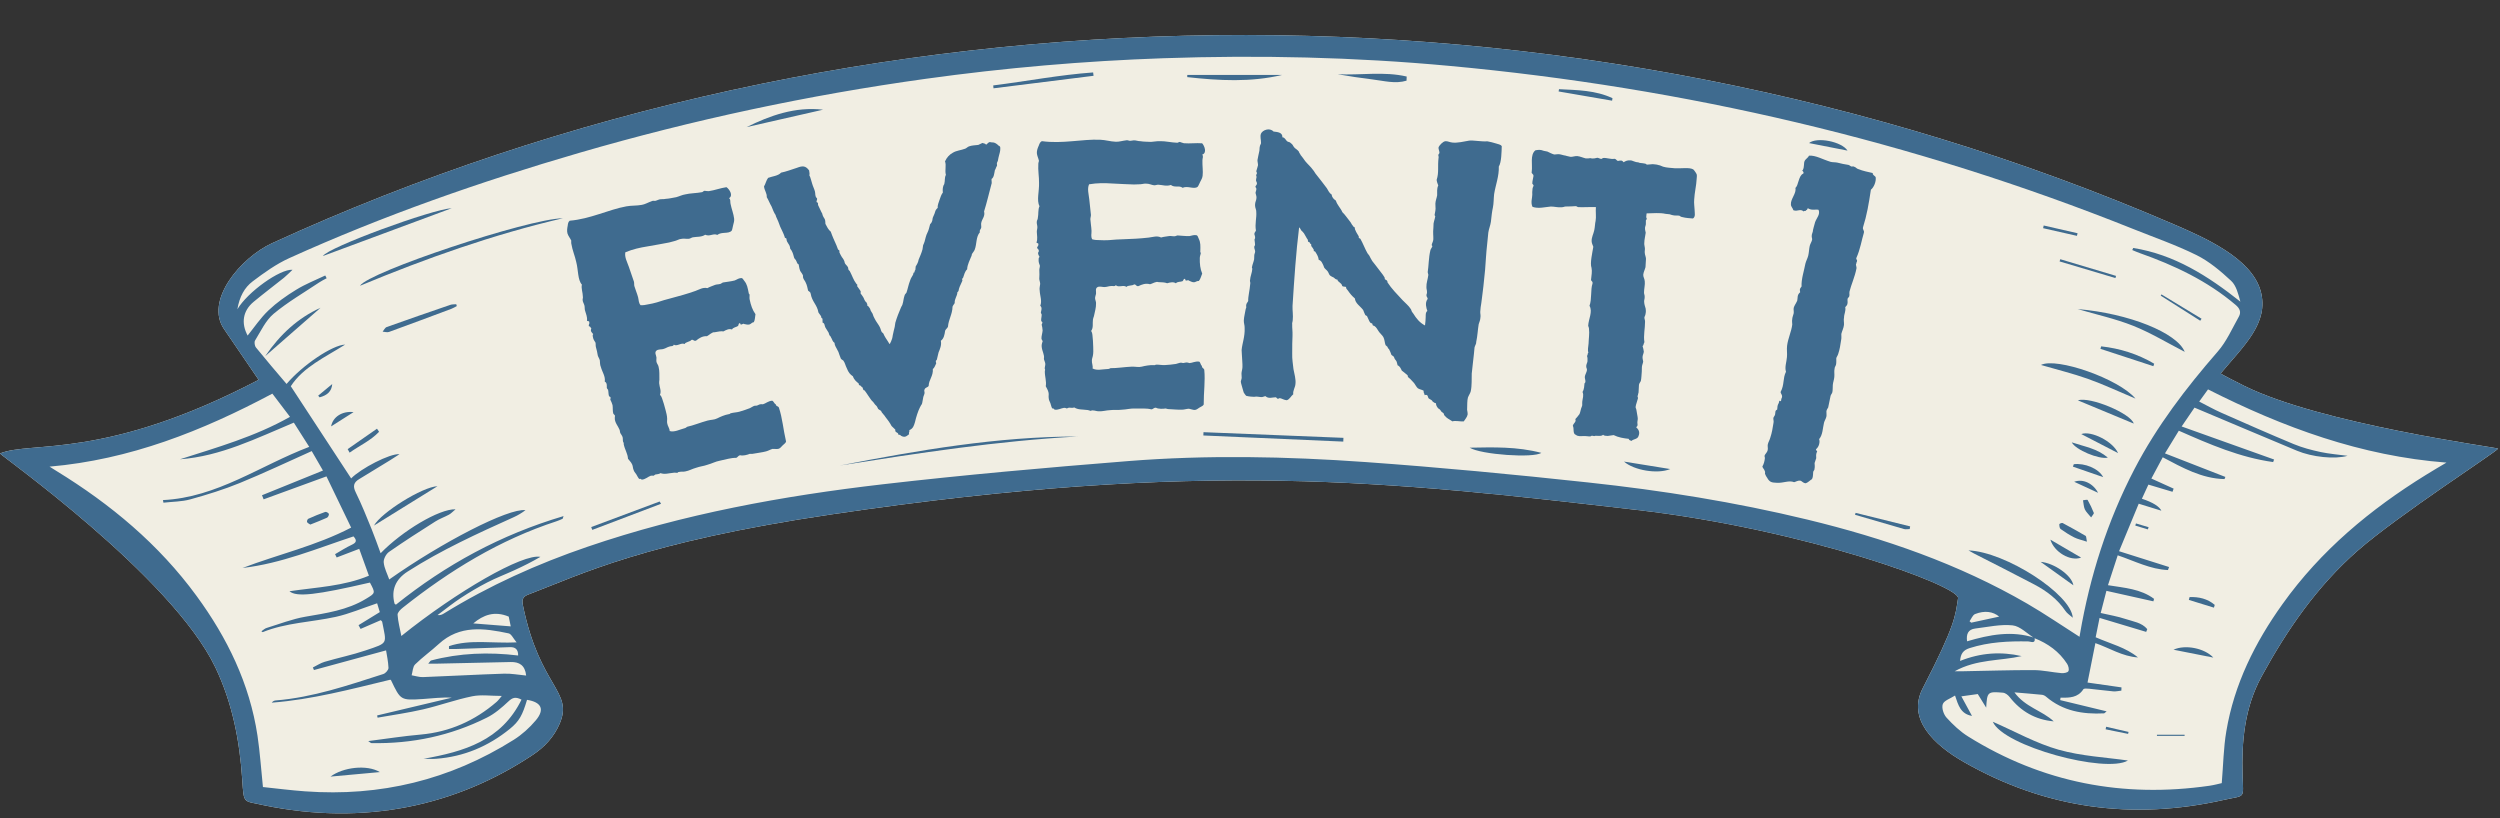 <svg width="501" height="164" viewBox="0 0 501 164" fill="none" xmlns="http://www.w3.org/2000/svg">
<rect x="0" y="0" width="501" height="164" fill="#333333" stroke="none"/>
<g clip-path="url(#clip0_20_16199)">
<path d="M472.461 110.368C464.371 117.461 458.357 126.157 453.233 135.542C449.836 141.785 449.188 148.5 449.418 155.444C449.579 160.244 450.011 159.313 445.669 160.298C427.345 164.437 409.938 162.064 393.556 152.706C387.555 149.282 382.135 144.09 385.304 137.956C391.911 125.133 391.843 123.407 392.396 119.874C392.774 117.447 361.748 106.094 328.08 102.197C278.528 96.467 241.111 92.017 166.602 103.087C129.064 108.669 116.349 115.155 105.899 119.133C104.767 119.564 104.551 120.144 104.794 121.317C108.178 137.807 114.987 138.481 112.142 145.061C111.023 147.664 109.149 149.686 106.83 151.237C91.458 161.498 73.04 165.57 52.828 161.363C48.716 160.392 48.878 161.322 48.541 156.199C48.028 148.392 46.545 140.814 43.147 133.722C34.356 115.398 0 91.195 0 90.871C6.297 88.309 20.967 92.273 51.831 76.12C49.444 72.615 47.179 69.271 44.9 65.954C40.976 60.264 48.203 51.634 54.554 48.722C172.036 -5.118 314.313 -7.288 435.516 44.906C441.813 47.616 451.224 51.729 453.045 58.349C454.784 64.686 449.687 69.257 445.022 74.839C445.13 75.001 448.272 76.592 449.755 77.334C465.058 84.925 499.859 89.59 500.614 89.9C500.614 90.332 480.551 103.276 472.461 110.368Z" fill="#F1EEE3"/>
<path d="M472.461 110.368C464.371 117.461 458.357 126.157 453.233 135.542C449.836 141.785 449.188 148.5 449.418 155.444C449.579 160.244 450.011 159.313 445.669 160.298C427.345 164.437 409.938 162.064 393.556 152.706C387.555 149.282 382.135 144.09 385.304 137.956C391.911 125.133 391.843 123.407 392.396 119.874C392.774 117.447 361.748 106.094 328.08 102.197C278.528 96.467 241.111 92.017 166.602 103.087C129.064 108.669 116.349 115.155 105.899 119.133C104.767 119.564 104.551 120.144 104.794 121.317C108.178 137.807 114.987 138.481 112.142 145.061C111.023 147.664 109.149 149.686 106.83 151.237C91.458 161.498 73.04 165.57 52.828 161.363C48.716 160.392 48.878 161.322 48.541 156.199C48.028 148.392 46.545 140.814 43.147 133.722C34.356 115.398 0 91.195 0 90.871C6.297 88.309 20.967 92.273 51.831 76.12C49.444 72.615 47.179 69.271 44.9 65.954C40.976 60.264 48.203 51.634 54.554 48.722C172.036 -5.118 314.313 -7.288 435.516 44.906C441.813 47.616 451.224 51.729 453.045 58.349C454.784 64.686 449.687 69.257 445.022 74.839C445.13 75.001 448.272 76.592 449.755 77.334C465.058 84.925 499.859 89.59 500.614 89.9C500.614 90.332 480.551 103.276 472.461 110.368ZM407.673 127.87C406.23 126.98 404.841 125.483 403.318 125.321C400.877 125.065 398.342 125.659 395.848 125.955C394.378 126.131 394.014 127.101 394.203 128.517C398.72 127.182 403.169 126.333 407.727 127.816C407.983 129.124 406.904 128.544 406.513 128.544C402.522 128.463 398.571 128.652 394.715 129.879C393.448 130.283 392.908 130.985 392.801 132.454C396.926 130.796 400.998 130.54 405.138 131.483C400.796 132.481 396.158 132.05 391.722 134.517C392.585 134.517 393.043 134.517 393.488 134.517C398.153 134.436 402.819 134.275 407.497 134.288C409.372 134.288 411.232 134.733 413.107 134.895C413.579 134.935 414.334 134.814 414.509 134.504C414.698 134.153 414.509 133.439 414.253 133.034C412.662 130.567 410.396 128.949 407.686 127.883L407.673 127.87ZM49.579 67.302C50.941 65.617 52.194 63.729 53.799 62.205C55.458 60.628 57.386 59.266 59.354 58.066C61.188 56.933 63.224 56.138 65.179 55.207C65.273 55.396 65.368 55.572 65.462 55.76C64.963 56.03 64.451 56.273 63.993 56.583C60.918 58.646 57.669 60.52 54.837 62.88C53.233 64.228 52.262 66.372 51.116 68.233C50.914 68.556 51.035 69.325 51.305 69.648C53.3 72.116 55.363 74.516 57.426 76.943C60.622 73.181 66.608 69.136 69.17 69.055C65.139 71.603 60.77 73.545 58.276 77.401C62.401 83.712 66.406 89.806 70.37 95.874C72.285 93.905 78.137 90.844 80.065 91.019C79.337 91.492 78.77 91.856 78.191 92.22C76.128 93.487 74.065 94.754 71.988 96.008C70.883 96.669 70.667 97.411 71.287 98.665C72.474 101.078 73.471 103.586 74.483 106.067C75.116 107.631 75.669 109.222 76.276 110.867C80.618 106.391 88.02 101.955 91.297 102.062C90.703 102.548 90.38 102.925 89.962 103.141C89.072 103.627 88.074 103.964 87.225 104.516C84.096 106.499 80.982 108.494 77.948 110.611C77.368 111.016 76.829 112.04 76.896 112.714C77.004 113.874 77.611 114.993 78.002 116.126C88.546 108.683 101.881 101.793 105.306 102.238C104.578 102.791 103.796 103.263 102.96 103.64C95.692 106.917 88.438 110.22 81.696 114.535C79.251 116.099 78.37 118.229 79.054 120.926C79.067 121.007 79.188 121.061 79.337 121.182C89.314 113.173 100.357 107.146 112.938 103.424C112.776 103.883 112.776 103.95 112.749 103.964C112.358 104.139 111.967 104.314 111.562 104.449C100.142 108.171 90.083 114.346 80.739 121.762C80.267 122.126 79.647 122.746 79.674 123.205C79.768 124.593 80.146 125.969 80.429 127.452C91.607 118.472 104.821 110.881 108.299 111.595C106.614 112.58 104.874 113.456 103.095 114.265C101.288 115.101 99.414 115.802 97.647 116.719C95.841 117.649 94.074 118.701 92.362 119.82C90.744 120.885 89.247 122.099 87.683 123.259C88.249 123.339 88.613 123.151 88.964 122.935C98.038 117.339 107.692 112.998 117.765 109.559C136.979 102.993 156.84 99.379 176.93 97.047C193.245 95.159 209.628 93.716 226.01 92.408C241.88 91.141 257.804 91.465 273.674 92.597C288.56 93.662 303.419 95.078 318.25 96.683C333.042 98.274 347.725 100.62 362.193 104.125C377.591 107.86 392.477 112.984 406.244 120.966C409.803 123.029 413.214 125.375 416.734 127.614C416.761 127.479 416.801 127.223 416.842 126.98C418.824 115.438 422.329 104.409 427.75 93.999C432.24 85.383 438.078 77.752 444.442 70.444C446.209 68.421 447.328 65.832 448.663 63.459C449.175 62.556 448.851 61.801 448.015 61.1C442.339 56.273 435.745 53.171 428.801 50.717C428.289 50.542 427.804 50.313 427.305 50.111C427.372 49.976 427.426 49.841 427.493 49.693C435.732 51.001 442.487 55.302 448.973 60.453C448.541 58.915 448.164 57.243 447.112 56.273C445.009 54.318 442.73 52.389 440.181 51.122C436.042 49.072 431.646 47.562 427.359 45.836C383.335 28.227 337.653 17.562 290.488 13.206C271.422 11.44 252.303 11.009 233.156 11.669C217.205 12.222 201.322 13.597 185.506 15.795C162.004 19.058 138.839 24.007 116.052 30.64C96.231 36.411 76.788 43.207 57.965 51.729C55.35 52.915 52.95 54.641 50.644 56.38C48.986 57.621 47.988 59.482 47.57 61.976C49.606 58.524 56.118 53.873 58.626 54.061C57.979 54.668 57.467 55.207 56.9 55.666C54.878 57.284 52.815 58.834 50.819 60.493C48.648 62.3 48.298 64.767 49.619 67.235L49.579 67.302ZM433.143 102.346C431.458 101.82 430.109 101.402 428.599 100.943C427.278 104.125 426.024 107.173 424.662 110.463C428.141 111.568 431.417 112.593 434.68 113.631C434.613 113.834 434.545 114.036 434.464 114.238C430.918 114.09 427.777 112.431 424.392 111.285C423.718 113.335 423.084 115.263 422.437 117.272C425.768 117.811 429.017 118.013 431.673 120.009C431.633 120.171 431.579 120.333 431.539 120.508C428.424 119.807 425.323 119.119 422.127 118.404C421.709 120.022 421.358 121.398 420.981 122.841C422.72 123.245 424.365 123.515 425.943 124.041C427.453 124.553 429.206 124.742 430.312 126.077C430.244 126.265 430.163 126.441 430.096 126.629C427.022 125.713 423.947 124.782 420.752 123.825C420.455 125.321 420.212 126.508 419.97 127.708C422.936 129.016 426.01 129.731 428.451 131.753C425.323 131.551 422.72 129.852 419.916 128.881C419.376 131.564 418.864 134.18 418.338 136.782C420.59 137.106 422.869 137.43 425.147 137.753L425.12 138.4C424.581 138.454 424.028 138.603 423.489 138.549C421.884 138.414 420.28 138.171 418.675 138.023C418.284 137.982 417.637 137.929 417.502 138.131C416.397 139.843 414.684 139.843 412.931 139.816C412.904 139.978 412.891 140.14 412.864 140.302C415.911 141.043 418.958 141.785 422.168 142.553C421.857 142.796 421.75 142.944 421.642 142.958C417.394 143.174 413.403 142.499 410.046 139.627C409.817 139.425 409.493 139.263 409.21 139.236C407.471 139.061 405.731 138.926 403.695 138.751C405.853 141.731 409.264 142.392 411.569 144.562C407.902 144.239 404.99 142.567 402.738 139.695C402.428 139.29 401.875 138.859 401.403 138.818C398.302 138.549 398.221 138.657 398.032 141.812C397.506 140.976 396.98 140.126 396.347 139.088C395.511 139.209 394.432 139.358 393.057 139.547C393.825 140.949 394.459 142.122 395.187 143.47C392.908 143.066 392.45 141.353 391.789 139.385C390.832 140.005 389.591 140.383 389.335 141.111C389.066 141.852 389.497 143.174 390.09 143.821C391.385 145.237 392.827 146.612 394.445 147.61C409.318 156.873 425.498 159.947 442.77 157.466C443.701 157.331 444.617 157.075 445.238 156.94C445.548 153.286 445.588 149.861 446.155 146.544C447.732 137.12 451.899 128.76 457.413 121.061C465.085 110.314 475.023 102.049 486.174 95.159C487.522 94.323 488.897 93.514 490.272 92.705C473.189 91.397 457.575 85.667 442.487 78.035C441.894 78.844 441.368 79.572 440.721 80.475C442.285 81.271 443.687 82.067 445.157 82.714C449.984 84.844 454.798 86.975 459.665 88.997C461.391 89.712 463.225 90.197 465.058 90.588C466.825 90.966 468.645 91.1 470.452 91.343C467.876 92.085 463.319 91.586 460.326 90.332C453.503 87.487 446.694 84.601 439.777 81.689C439.035 82.781 438.213 83.968 437.202 85.464C443.512 87.716 449.62 89.9 455.728 92.085C455.66 92.26 455.607 92.422 455.539 92.597C448.919 91.68 442.824 89.051 436.635 86.314C435.759 87.743 434.909 89.145 433.858 90.858C438.105 92.516 442.042 94.04 445.966 95.577C445.912 95.725 445.844 95.86 445.791 96.008C441.247 95.914 437.377 93.73 433.413 91.64C432.631 93.109 431.903 94.458 431.134 95.901C432.779 96.642 434.181 97.276 435.597 97.923C435.516 98.139 435.435 98.341 435.368 98.557C433.79 98.085 432.213 97.613 430.541 97.114C430.109 98.044 429.678 98.988 429.233 99.946C431.435 100.674 432.748 101.492 433.17 102.4L433.143 102.346ZM9.91 93.501C10.382 93.797 10.854 94.094 11.326 94.39C22.18 101.051 31.821 109.074 39.385 119.416C45.547 127.829 50.024 136.998 51.601 147.421C52.1 150.751 52.316 154.136 52.693 157.722C55.498 158.019 58.33 158.383 61.161 158.585C76.195 159.677 90.15 156.307 102.933 148.27C104.591 147.232 106.128 145.843 107.382 144.347C109.216 142.162 108.502 140.706 105.616 140.248C104.699 143.322 104.079 144.522 102.151 146.086C97.85 149.565 92.969 151.641 87.413 152.059C86.577 152.127 85.728 152.059 84.892 152.059C92.996 150.616 100.479 148.432 104.51 140.207C103.351 139.6 102.717 139.776 101.908 140.544C100.587 141.785 99.157 143.025 97.553 143.821C90.299 147.448 82.559 149.079 74.442 148.918C74.294 148.918 74.159 148.742 73.795 148.513C77.49 148.041 80.887 147.502 84.326 147.205C90.124 146.679 95.126 144.441 99.495 140.679C99.832 140.396 100.088 140.018 100.56 139.466C98.362 139.466 96.434 139.169 94.641 139.533C91.324 140.207 88.115 141.38 84.825 142.149C81.804 142.85 78.73 143.281 75.669 143.821C75.642 143.673 75.602 143.524 75.575 143.376C80.564 142.189 85.553 141.003 90.541 139.816C88.559 139.695 86.645 139.965 84.717 140.086C80.281 140.369 80.281 140.329 78.366 136.324C78.326 136.243 78.191 136.203 78.204 136.216C70.303 138.117 62.523 140.194 54.46 140.814C54.689 140.504 54.959 140.396 55.242 140.369C62.725 139.762 69.763 137.335 76.829 135.07C77.274 134.922 77.867 134.248 77.854 133.843C77.8 132.535 77.503 131.227 77.368 130.337C72.501 131.659 67.714 132.967 62.914 134.275C62.846 134.099 62.766 133.924 62.698 133.762C63.48 133.385 64.222 132.872 65.044 132.63C67.781 131.821 70.586 131.254 73.283 130.337C77.921 128.773 77.449 129.097 76.586 124.593C76.573 124.512 76.451 124.445 76.303 124.283C74.982 124.863 73.62 125.456 72.258 126.036L71.853 125.281C73.256 124.418 74.644 123.569 76.114 122.665C75.898 121.978 75.696 121.303 75.575 120.899C72.662 121.87 70.02 123.016 67.269 123.623C62.401 124.688 57.332 124.782 52.639 126.683C52.612 126.683 52.559 126.629 52.383 126.508C52.761 126.252 53.071 125.942 53.449 125.834C56.01 125.052 58.532 124.054 61.161 123.596C65.368 122.868 69.575 122.288 73.31 120.022C75.251 118.849 75.278 118.89 74.132 116.746C63.426 119.227 59.435 119.712 58.006 118.485C63.467 117.676 68.86 117.488 73.93 115.371C73.242 113.483 72.609 111.73 71.988 109.991C70.37 110.611 68.927 111.164 67.471 111.717C67.363 111.501 67.256 111.272 67.148 111.056C68.253 110.422 69.319 109.721 70.478 109.182C71.422 108.75 71.584 108.305 70.842 107.496C63.521 109.91 56.374 112.93 48.608 113.82C55.781 111.083 63.318 109.398 70.37 105.73C68.685 102.251 67.04 98.826 65.422 95.469C61.067 97.06 56.954 98.57 52.828 100.067C52.72 99.797 52.612 99.514 52.505 99.245C56.55 97.6 60.608 95.954 64.721 94.296C63.898 92.88 63.157 91.586 62.469 90.399C57.628 92.57 52.909 94.808 48.096 96.777C44.873 98.098 41.516 99.137 38.158 100.067C36.432 100.552 34.558 100.525 32.751 100.741C32.724 100.566 32.684 100.391 32.657 100.215C43.498 99.703 52.141 93.285 61.97 89.55C60.891 87.864 59.907 86.3 58.882 84.696C51.399 87.824 44.212 91.438 36.055 92.044C43.525 89.644 51.089 87.514 58.114 83.536C56.86 81.878 55.727 80.395 54.581 78.884C40.531 86.368 26.01 92.125 9.924 93.514L9.91 93.501ZM85.849 132.953C86.186 132.576 86.267 132.387 86.389 132.36C92.119 130.85 97.944 130.647 103.836 131.362C103.863 130.068 103.189 129.65 102.191 129.69C98.645 129.798 95.099 129.933 91.553 130.054C91.027 130.068 90.501 130.054 89.975 130.054C89.975 129.865 89.975 129.677 89.975 129.488C94.249 128.059 98.699 128.976 103.526 128.733C102.865 127.951 102.474 127.034 101.922 126.926C97.014 125.888 92.133 125.2 87.926 129.056C86.389 130.472 84.676 131.686 83.193 133.142C82.708 133.614 82.708 134.585 82.492 135.326C83.247 135.448 84.002 135.717 84.744 135.69C90.164 135.488 95.584 135.178 101.005 135.003C102.461 134.949 103.931 135.245 105.441 135.38C105.225 133.317 104.065 132.63 102.353 132.67C97.472 132.764 92.578 132.886 87.697 132.994C87.171 132.994 86.645 132.994 85.849 132.994V132.953ZM102.353 125.524C102.205 124.823 102.056 124.108 101.949 123.569C99.09 122.369 96.838 123.245 94.843 124.93C97.283 125.119 99.71 125.321 102.353 125.524ZM394.702 124.499C394.81 124.593 394.931 124.688 395.039 124.782C396.886 124.378 398.733 123.987 400.634 123.569C399.407 122.544 397.722 122.301 395.807 123.056C395.322 123.245 395.052 124.014 394.688 124.512L394.702 124.499Z" fill="#3F6B8F"/>
<path d="M112.816 43.734C98.834 46.997 85.364 51.77 72.137 57.272C73.849 54.494 105.751 43.856 112.816 43.734Z" fill="#3F6B8F"/>
<path d="M394.486 110.301C401.874 110.584 415.075 119.065 415.385 123.798C414.751 123.231 414.225 122.908 413.915 122.436C412.338 120.09 410.167 118.445 407.713 117.15C403.681 115.02 399.596 112.971 395.537 110.894C395.173 110.705 394.836 110.49 394.486 110.301Z" fill="#3F6B8F"/>
<path d="M215.978 87.473C199.96 88.349 184.13 90.79 168.301 93.284C184.049 90.237 199.852 87.486 215.978 87.473Z" fill="#3F6B8F"/>
<path d="M416.356 61.938C426.644 62.8 436.285 66.697 437.822 70.513C434.343 68.72 431.04 66.711 427.507 65.295C423.907 63.866 420.078 63.03 416.356 61.938Z" fill="#3F6B8F"/>
<path d="M427.951 79.882C424.513 78.439 421.52 77.023 418.405 75.918C415.358 74.839 412.189 74.07 409.007 73.14C412.122 71.535 424.661 75.931 427.951 79.882Z" fill="#3F6B8F"/>
<path d="M90.528 41.723C81.75 44.986 73.364 48.1 64.707 51.309C65.732 49.57 86.591 41.925 90.528 41.723Z" fill="#3F6B8F"/>
<path d="M241.179 86.609C250.523 86.987 259.88 87.364 269.224 87.742C269.224 87.998 269.197 88.241 269.197 88.497C259.853 88.093 250.496 87.675 241.152 87.27C241.152 87.054 241.165 86.839 241.179 86.609Z" fill="#3F6B8F"/>
<path d="M237.916 15.012H256.954C250.631 16.522 244.28 16.158 237.929 15.457C237.929 15.308 237.929 15.16 237.929 15.012H237.916Z" fill="#3F6B8F"/>
<path d="M91.553 61.329C91.189 61.517 90.852 61.747 90.474 61.882C86.308 63.446 82.141 64.996 77.962 66.52C77.584 66.655 77.112 66.493 76.68 66.466C76.95 66.142 77.153 65.657 77.503 65.536C81.737 64.025 85.971 62.556 90.218 61.1C90.596 60.965 91.027 61.005 91.431 60.965C91.472 61.086 91.499 61.207 91.539 61.329H91.553Z" fill="#3F6B8F"/>
<path d="M294.519 89.714C299.252 89.633 303.998 89.471 308.879 90.752C307.356 91.844 296.771 91.116 294.519 89.714Z" fill="#3F6B8F"/>
<path d="M199.043 17.118C205.717 16.282 212.338 15.001 219.066 14.516C219.093 14.745 219.12 14.961 219.147 15.19C212.459 16.026 205.785 16.862 199.097 17.698C199.084 17.509 199.057 17.32 199.043 17.131V17.118Z" fill="#3F6B8F"/>
<path d="M281.885 16.16C279.593 16.861 277.314 16.187 275.022 15.917C272.703 15.634 270.384 15.283 268.065 14.879C272.676 15.108 277.341 14.272 281.899 15.337C281.899 15.607 281.872 15.877 281.872 16.146L281.885 16.16Z" fill="#3F6B8F"/>
<path d="M149.612 25.475C154.291 23.17 159.307 21.336 164.943 21.983C159.765 23.156 154.601 24.329 149.612 25.475Z" fill="#3F6B8F"/>
<path d="M74.941 105.325C76.397 102.71 84.649 97.559 87.669 97.438C83.314 100.134 79.283 102.642 74.941 105.325Z" fill="#3F6B8F"/>
<path d="M427.601 84.886C423.853 83.335 420.051 81.744 416.41 80.234C418.783 79.412 427.035 82.85 427.601 84.886Z" fill="#3F6B8F"/>
<path d="M421.061 69.406C424.85 69.824 428.41 70.943 431.7 72.885C431.646 73.047 431.592 73.222 431.538 73.384C428.005 72.224 424.459 71.065 420.927 69.905C420.98 69.743 421.021 69.582 421.075 69.406H421.061Z" fill="#3F6B8F"/>
<path d="M53.152 71.374C56.145 66.979 59.772 63.689 64.235 61.68C60.703 64.767 57.022 67.99 53.152 71.374Z" fill="#3F6B8F"/>
<path d="M312.426 17.871C316.066 18.06 319.747 18.073 323.145 19.678C323.118 19.84 323.091 20.015 323.064 20.177C319.491 19.556 315.918 18.936 312.345 18.329C312.372 18.181 312.399 18.019 312.426 17.871Z" fill="#3F6B8F"/>
<path d="M370.243 30.182C367.667 29.683 365.106 29.171 362.53 28.672C364.094 27.378 369.07 28.362 370.243 30.182Z" fill="#3F6B8F"/>
<path d="M418.203 108.549C417.178 108.212 416.383 108.05 415.682 107.699C414.724 107.214 413.808 106.634 412.945 106.014C412.729 105.852 412.688 105.38 412.688 105.043C412.688 104.962 413.201 104.733 413.349 104.814C414.9 105.636 416.437 106.499 417.961 107.389C418.109 107.47 418.068 107.861 418.217 108.549H418.203Z" fill="#3F6B8F"/>
<path d="M132.475 100.958C127.877 102.698 123.293 104.437 118.695 106.19C118.627 106.001 118.546 105.812 118.479 105.624C123.05 103.911 127.621 102.212 132.192 100.5C132.286 100.662 132.381 100.81 132.475 100.972V100.958Z" fill="#3F6B8F"/>
<path d="M415.183 88.648C417.825 89.525 420.266 89.889 422.41 91.709C420.63 92.114 415.924 90.132 415.183 88.648Z" fill="#3F6B8F"/>
<path d="M424.46 90.803C421.79 89.428 419.498 88.228 417.084 86.987C419.039 86.259 423.408 88.417 424.46 90.803Z" fill="#3F6B8F"/>
<path d="M334.713 93.997C332.125 95.075 327.405 94.226 325.45 92.5C328.457 92.985 331.464 93.471 334.713 93.997Z" fill="#3F6B8F"/>
<path d="M417.057 111.745C414.886 112.554 411.65 110.639 410.895 108.145C413.025 109.385 414.913 110.504 417.057 111.745Z" fill="#3F6B8F"/>
<path d="M382.701 106.027C382.337 106.027 381.946 106.108 381.595 106.027C378.305 105.083 375.029 104.126 371.752 103.168C371.793 103.034 371.82 102.912 371.86 102.777C375.501 103.681 379.141 104.584 382.795 105.488C382.768 105.676 382.741 105.865 382.701 106.04V106.027Z" fill="#3F6B8F"/>
<path d="M408.94 112.594C411.637 112.823 415.197 115.29 415.507 117.299C413.43 115.816 411.367 114.333 408.94 112.594Z" fill="#3F6B8F"/>
<path d="M69.683 89.996C71.638 88.634 73.593 87.272 75.548 85.91C75.683 86.112 75.831 86.328 75.966 86.53C74.267 88.324 72.029 89.308 70.06 90.71C69.925 90.468 69.804 90.225 69.669 89.996H69.683Z" fill="#3F6B8F"/>
<path d="M415.588 93.029C417.731 92.759 420.549 93.852 421.48 95.618C419.242 94.849 417.327 94.175 415.412 93.514C415.466 93.353 415.534 93.191 415.588 93.029Z" fill="#3F6B8F"/>
<path d="M423.92 55.721C420.199 54.615 416.464 53.496 412.742 52.39C412.783 52.242 412.823 52.094 412.877 51.945C416.599 53.064 420.32 54.17 424.055 55.289C424.015 55.438 423.974 55.572 423.934 55.721H423.92Z" fill="#3F6B8F"/>
<path d="M419.052 103.682C418.54 103.035 418.041 102.603 417.798 102.064C417.556 101.525 417.556 100.864 417.434 100.257C417.758 100.23 418.297 100.082 418.365 100.203C418.837 101.026 419.255 101.902 419.605 102.792C419.659 102.94 419.336 103.251 419.052 103.696V103.682Z" fill="#3F6B8F"/>
<path d="M70.855 82.592C69.197 83.644 67.916 84.466 66.352 85.451C66.702 83.523 68.617 82.323 70.855 82.592Z" fill="#3F6B8F"/>
<path d="M420.455 98.76C418.635 97.924 417.152 97.237 415.668 96.549C417.435 95.888 419.471 96.873 420.455 98.76Z" fill="#3F6B8F"/>
<path d="M440.936 64.282C438.293 62.61 435.651 60.938 433.008 59.252C433.062 59.171 433.116 59.077 433.156 58.996C435.839 60.628 438.509 62.246 441.192 63.877C441.098 64.012 441.017 64.147 440.923 64.282H440.936Z" fill="#3F6B8F"/>
<path d="M409.56 45.189C411.825 45.702 414.077 46.227 416.342 46.74C416.302 46.915 416.261 47.09 416.221 47.266C413.956 46.753 411.704 46.241 409.439 45.729C409.479 45.54 409.52 45.364 409.56 45.176V45.189Z" fill="#3F6B8F"/>
<path d="M63.763 79.29C64.64 78.562 65.516 77.847 66.581 76.957C66.46 78.427 65.611 79.209 64.046 79.627C63.952 79.519 63.858 79.411 63.763 79.29Z" fill="#3F6B8F"/>
<path d="M399.353 144.641C403.789 146.569 407.996 148.955 412.527 150.236C417.138 151.544 422.073 151.773 426.441 152.407C421.965 155.05 401.497 149.562 399.353 144.641Z" fill="#3F6B8F"/>
<path d="M443.552 131.78C440.747 131.227 438.32 130.741 435.57 130.202C437.902 129.123 441.772 129.878 443.552 131.78Z" fill="#3F6B8F"/>
<path d="M438.779 119.656C440.653 119.588 442.379 119.979 443.835 121.22C443.781 121.409 443.727 121.584 443.673 121.773C442.001 121.26 440.316 120.734 438.644 120.222L438.792 119.656H438.779Z" fill="#3F6B8F"/>
<path d="M437.794 147.462H432.252C432.252 147.395 432.252 147.314 432.252 147.246H437.794C437.794 147.314 437.794 147.395 437.794 147.462Z" fill="#3F6B8F"/>
<path d="M422.073 145.641C423.569 145.991 425.066 146.328 426.562 146.679C426.536 146.814 426.509 146.949 426.468 147.07C424.971 146.76 423.461 146.45 421.965 146.153C422.005 145.978 422.046 145.816 422.073 145.641Z" fill="#3F6B8F"/>
<path d="M430.432 106.095C429.596 105.838 428.76 105.582 427.911 105.326C427.951 105.178 428.005 105.043 428.045 104.895C428.895 105.151 429.731 105.393 430.58 105.65C430.526 105.798 430.473 105.946 430.432 106.081V106.095Z" fill="#3F6B8F"/>
<path d="M76.128 154.726C72.892 155.022 69.656 155.319 66.231 155.629C68.739 153.755 73.512 153.162 76.128 154.726Z" fill="#3F6B8F"/>
<path d="M62.185 105.124C61.983 104.975 61.659 104.854 61.538 104.625C61.457 104.476 61.619 104.031 61.781 103.964C62.886 103.465 64.019 102.993 65.179 102.589C65.367 102.521 65.853 102.791 65.907 102.993C65.961 103.195 65.745 103.654 65.529 103.748C64.464 104.234 63.372 104.652 62.185 105.124Z" fill="#3F6B8F"/>
<path d="M145.586 37.509C146.142 37.89 147.013 39.171 146.1 39.717C146.477 39.995 146.288 40.423 146.401 40.847C146.595 41.854 147.019 42.875 147.122 43.831C147.165 44.273 147.047 44.683 146.93 45.093C146.812 45.502 146.784 45.964 146.629 46.232C145.984 46.934 144.628 46.388 143.752 47.075C142.896 46.699 142.27 47.471 141.323 47.043C140.551 47.551 139.681 47.406 138.814 47.561C138.532 47.636 138.287 47.853 137.986 47.858C137.543 47.9 136.974 47.75 136.48 47.882C136.108 47.905 135.722 48.16 135.298 48.273C134.945 48.367 134.521 48.48 134.098 48.593C132.878 48.843 131.429 49.078 129.696 49.39C128.246 49.625 126.886 49.913 125.319 50.558C125.121 51.518 125.686 52.502 126.021 53.472C126.355 54.441 126.708 55.482 127.043 56.451C127.118 56.734 127.052 57.054 127.128 57.336C127.278 57.901 127.665 58.782 127.872 59.558C128.023 60.123 127.943 60.674 128.376 61.163C128.837 61.191 129.421 61.111 129.845 60.998C130.428 60.918 131.064 60.748 131.629 60.598C132.598 60.263 133.587 59.999 134.576 59.736C136.129 59.321 137.541 58.944 139.339 58.313C140.168 58.016 140.869 57.526 141.759 57.743C142.215 57.47 142.78 57.319 143.185 57.135C143.59 56.952 143.839 57.036 144.334 56.904C144.545 56.848 144.72 56.65 144.861 56.612C145.727 56.457 146.471 56.41 147.247 56.202C147.652 56.019 148.038 55.764 148.41 55.741C148.834 55.628 148.947 56.051 149.163 56.296C149.724 56.978 149.823 57.633 150.054 58.781C150.002 58.871 150.232 58.885 150.218 59.116C150.237 59.186 150.157 59.737 150.233 60.019C150.464 61.168 150.798 62.138 151.396 62.961C151.297 63.441 151.326 64.115 151.067 64.562C150.695 64.586 150.488 64.943 150.206 65.019C149.782 65.132 149.514 64.977 149.123 64.93C148.906 64.685 148.421 65.419 148.322 64.765C147.932 64.718 148.064 65.212 147.871 65.339C147.555 65.575 146.882 65.603 146.694 66.032C146.105 65.811 145.508 66.121 144.981 66.413C144.43 66.333 144.006 66.447 143.211 66.583C142.73 66.484 142.086 67.186 141.681 67.37C140.758 67.313 140.057 67.803 139.497 68.255C139.021 68.458 138.96 67.945 138.555 68.128C138.277 68.505 137.374 68.519 137.185 68.948C136.559 68.585 135.67 69.503 135.025 69.07C134.907 69.48 134.479 69.292 134.074 69.475C133.721 69.57 133.405 69.805 133.052 69.899C132.577 70.102 131.918 69.9 131.499 70.314C131.151 70.71 131.495 71.147 131.556 71.66C131.561 71.962 131.495 72.282 131.57 72.564C131.664 72.917 131.97 73.214 131.994 73.586C132.183 74.292 132.126 75.214 132.141 76.118C132.126 76.349 132.061 76.669 132.098 76.81C132.164 77.625 132.584 78.345 132.259 79.112C132.475 79.357 132.603 79.55 132.678 79.832C132.937 80.52 133.163 81.367 133.37 82.144C133.521 82.708 133.691 83.344 133.7 83.947C133.705 84.248 133.639 84.568 133.715 84.85C133.776 85.363 134.209 85.853 134.2 86.385C135.179 86.653 136.092 86.107 137.293 85.786C137.504 85.73 137.608 85.551 137.749 85.513C138.827 85.301 140.465 84.637 141.807 84.279C142.513 84.091 143.134 84.152 143.732 83.841C144.33 83.53 145.281 83.125 146.006 83.007C146.166 83.04 146.41 82.823 146.41 82.823C147.046 82.654 147.578 82.663 148.143 82.512C148.919 82.305 149.607 82.046 150.294 81.787C150.628 81.622 150.943 81.387 151.226 81.311C151.367 81.273 151.687 81.339 151.81 81.231C151.88 81.212 152.073 81.085 152.285 81.029C152.497 80.972 152.657 81.005 152.888 81.019C153.452 80.868 153.923 80.364 154.737 80.298C155.076 80.435 155.119 80.877 155.458 81.014C155.5 81.456 155.924 81.343 156.089 81.677C156.814 83.829 156.956 86.06 157.526 88.479C157.46 88.799 157.126 88.964 156.829 89.27C156.585 89.487 156.378 89.845 156.025 89.939C155.672 90.033 155.191 89.934 154.82 89.958C154.396 90.071 154.01 90.326 153.516 90.457C152.739 90.665 151.783 90.769 150.847 90.943C150.635 90.999 150.385 90.915 150.244 90.952C149.839 91.136 148.851 91.4 148.352 91.231C147.909 91.273 147.862 91.664 147.509 91.758C146.516 91.721 145.405 92.093 144.256 92.324C143.39 92.479 142.67 92.898 141.752 93.143C141.065 93.402 140.251 93.468 139.493 93.746C138.716 93.954 138.066 94.354 137.342 94.472C136.918 94.585 136.508 94.467 136.085 94.58C135.854 94.566 135.892 94.707 135.75 94.745C135.609 94.783 135.2 94.665 134.847 94.759C134.032 94.825 133.204 95.122 132.366 94.816C132.05 95.052 131.66 95.005 131.307 95.099C131.307 95.099 131.062 95.316 130.921 95.353C130.831 95.302 130.601 95.287 130.389 95.344C129.772 95.584 129.301 96.088 128.628 96.116C128.468 96.084 128.322 95.82 128.148 96.018C127.861 95.792 127.767 95.439 127.512 95.053C127.366 94.789 127.079 94.563 126.985 94.21C126.801 93.805 126.848 93.415 126.683 93.081C126.481 92.605 126.085 92.257 125.85 91.942C125.798 90.896 125.219 90.143 124.988 88.995C125.054 88.675 124.894 88.642 124.875 88.571C124.781 88.218 124.846 87.898 124.771 87.615C124.696 87.333 124.479 87.088 124.333 86.825C124.149 86.42 124.328 86.523 124.126 86.048C123.886 85.431 123.146 84.645 123.203 83.723C123.184 83.652 123.25 83.332 123.25 83.332C123.193 83.12 122.944 83.035 122.887 82.824C122.755 82.329 122.835 81.779 122.755 81.195C122.642 80.771 122.477 80.437 122.312 80.103C122.274 79.962 122.449 79.764 122.321 79.571C122.303 79.5 122.091 79.557 122.015 79.274C121.921 78.921 121.949 78.46 121.855 78.107C121.836 78.036 121.657 77.933 121.601 77.721C121.596 77.42 121.709 76.709 121.191 76.469C121.37 75.438 120.682 74.562 120.399 73.503C120.216 73.099 120.263 72.708 120.201 72.195C120.107 71.842 119.872 71.526 119.796 71.244C119.716 70.66 119.584 70.166 119.415 69.53C119.339 69.248 119.405 68.928 119.33 68.645C119.203 68.453 118.948 68.067 118.873 67.784C118.779 67.431 118.703 67.149 118.878 66.951C118.553 66.584 118.265 66.358 118.505 65.84C118.359 65.576 118.232 65.383 118.002 65.369C117.907 65.016 118.19 64.941 118.096 64.588C118.072 64.216 117.757 64.451 117.629 64.258C117.742 63.548 117.413 62.879 117.224 62.173C117.149 61.891 117.196 61.5 117.12 61.218C117.007 60.794 116.791 60.549 116.767 60.177C116.711 59.965 116.866 59.697 116.809 59.485C116.795 58.581 116.428 57.772 116.611 57.042C115.745 56.063 115.909 54.128 115.476 52.504C115.245 51.356 114.713 50.212 114.477 48.762C114.439 48.621 114.486 48.23 114.486 48.23C114.284 47.755 113.85 47.265 113.719 46.771C113.587 46.277 113.667 45.726 113.765 45.246C113.812 44.855 113.859 44.464 114.175 44.229C118.317 43.88 121.974 41.996 125.51 41.355C126.517 41.161 127.6 41.251 128.607 41.057C129.261 40.959 129.84 40.577 130.739 40.261C130.951 40.205 131.201 40.29 131.413 40.233C131.695 40.158 131.888 40.031 132.1 39.974C132.524 39.861 133.004 39.96 133.427 39.847C134.101 39.818 134.807 39.63 135.532 39.512C136.096 39.361 136.694 39.05 137.349 38.951C138.196 38.725 139.632 38.72 140.71 38.508C140.851 38.471 140.954 38.292 141.166 38.235C141.397 38.249 141.717 38.315 142.018 38.31C143.256 38.131 144.348 37.688 145.586 37.509Z" fill="#3F6B8F"/>
<path d="M200.443 29.471C200.504 29.978 200.411 30.431 200.254 30.965C200.153 31.345 200.051 31.726 199.967 32.251C199.912 32.405 199.784 32.567 199.793 32.64C199.738 32.794 199.845 33.075 199.79 33.229C199.544 33.627 199.57 33.844 199.378 34.088C199.239 34.767 199.19 35.583 198.708 35.862C198.679 36.233 198.812 36.732 198.685 36.895C198.177 38.796 197.742 40.688 197.208 42.372C197.466 43.298 196.802 43.893 196.663 44.572C196.552 44.88 196.677 45.306 196.639 45.605C196.602 45.904 196.193 46.174 196.381 46.519C195.543 47.503 195.781 48.873 195.331 50.031C195.221 50.339 194.957 50.592 194.774 50.908C194.719 51.062 194.745 51.279 194.617 51.442C194.397 52.057 193.848 53.007 193.816 53.967C193.352 54.391 193.213 55.07 192.992 55.685C192.928 55.767 192.792 55.857 192.801 55.929C192.809 56.002 192.908 56.211 192.844 56.292C192.679 56.754 192.368 57.233 192.212 57.767C192.093 58.002 192.209 58.356 191.863 58.544C191.823 59.433 191.277 59.792 191.318 60.745C191.199 60.98 190.999 61.151 190.888 61.459C190.854 63.008 190.088 63.984 189.972 65.47C189.861 65.777 189.516 65.966 189.406 66.274C189.284 67.098 189.153 67.85 188.544 68.291C188.721 69.153 188.373 69.931 188.089 70.627C187.932 71.161 187.903 71.533 187.746 72.067C187.691 72.221 187.546 72.238 187.555 72.311C187.5 72.465 187.598 72.674 187.616 72.819C187.433 73.135 187.285 73.742 186.94 73.93C187.041 75.39 186.159 76.011 186.098 77.344C185.915 77.66 185.399 77.648 185.297 78.029C185.106 78.272 185.367 78.609 185.257 78.917C185.21 79.143 185.083 79.306 185.036 79.532C184.943 79.985 184.897 80.211 184.813 80.737C184.813 80.737 184.766 80.963 184.702 81.044C184.447 81.369 184.465 81.515 184.337 81.677C183.98 82.382 183.603 83.532 183.362 84.591C183.15 85.279 183.002 85.886 182.23 86.199C182.346 86.553 182.056 86.588 182.181 87.015C181.708 87.366 181.389 87.772 180.602 87.352C180.529 87.36 180.512 87.215 180.358 87.16C180.277 87.096 180.141 87.186 180.059 87.122C179.969 86.986 180.024 86.832 179.871 86.777C179.862 86.704 179.482 86.603 179.464 86.458C179.383 86.394 179.429 86.168 179.421 86.095C179.168 85.831 178.924 85.639 178.672 85.375C178.483 85.03 178.294 84.685 178.033 84.348C177.853 84.075 177.601 83.811 177.421 83.538C177.232 83.193 176.907 82.938 176.727 82.665C176.637 82.528 176.619 82.383 176.538 82.319C176.222 82.136 176.059 82.009 175.978 81.945C175.888 81.808 175.772 81.454 175.691 81.391C175.601 81.254 175.447 81.199 175.357 81.063C175.186 80.862 175.177 80.79 175.006 80.59C174.599 80.27 174.312 79.716 173.961 79.243C173.691 78.834 173.511 78.561 173.249 78.224C172.959 78.259 172.907 77.824 172.889 77.679C172.808 77.615 172.654 77.56 172.646 77.487C172.384 77.15 172.248 77.24 172.167 77.177C172.085 77.113 172.132 76.886 172.051 76.823C171.644 76.503 171.157 76.12 170.924 75.412C170.364 75.038 170.022 74.637 169.699 73.793C169.412 73.238 169.351 72.731 169 72.257C168.837 72.13 168.602 72.011 168.512 71.874C168.413 71.665 168.289 71.239 168.19 71.03C168.082 70.748 168.056 70.531 167.876 70.258C167.67 69.767 167.246 69.303 167.249 68.714C166.852 68.467 166.808 68.104 166.619 67.759C166.538 67.695 166.512 67.478 166.431 67.414C166.106 67.158 166.135 66.787 166.045 66.65C165.856 66.305 165.595 65.968 165.406 65.623C165.217 65.278 165.301 64.752 164.849 64.659C164.814 64.369 164.851 64.07 164.825 63.853C164.509 63.67 164.564 63.516 164.547 63.371C164.367 63.098 164.195 62.898 164.015 62.625C163.751 61.037 162.729 60.498 162.456 58.837C162.413 58.475 162.114 58.437 161.943 58.237C161.8 57.665 161.739 57.157 161.452 56.603C161.345 56.321 161.092 56.057 160.985 55.776C160.886 55.567 160.932 55.34 160.915 55.195C160.808 54.914 160.546 54.577 160.366 54.304C160.268 54.095 160.134 53.596 160.082 53.161C160.128 52.934 159.911 52.96 159.821 52.824C159.641 52.551 159.588 52.116 159.263 51.861C159.101 51.733 159.014 51.007 158.816 50.589C158.709 50.308 158.529 50.035 158.357 49.835C158.317 48.883 157.638 48.743 157.606 47.864C157.579 47.646 157.225 47.763 157.272 47.536C157.031 46.755 156.662 46.137 156.357 45.438C156.125 44.73 155.82 44.03 155.524 43.403C155.425 43.194 155.498 43.186 155.408 43.049C155.147 42.713 154.833 41.941 154.618 41.377C154.25 40.759 154.026 40.124 153.658 39.506C153.707 38.69 153.21 38.234 153.106 37.364C153.416 36.885 153.547 36.133 153.93 35.645C154.775 35.323 155.944 35.256 156.528 34.597C157.462 34.411 158.661 33.973 159.723 33.625C160.849 33.195 161.438 33.198 162.141 34.144C162.184 34.507 162.309 34.934 162.181 35.096C162.46 35.578 162.53 36.158 162.753 36.794C162.887 37.293 163.174 37.847 163.308 38.347C163.433 38.773 163.285 39.38 163.691 39.699C163.862 39.899 163.607 40.224 163.633 40.442C163.651 40.587 163.868 40.561 163.877 40.634C163.967 40.77 163.912 40.924 163.929 41.069C164.135 41.559 164.414 42.041 164.62 42.532C164.881 42.868 164.745 42.958 164.934 43.304C165.041 43.585 165.204 43.713 165.311 43.994C165.418 44.276 165.381 44.575 165.416 44.865C165.703 45.419 165.999 46.046 166.487 46.429C166.826 47.419 167.221 48.255 167.625 49.163C167.732 49.445 167.84 49.726 167.947 50.008C168.028 50.072 168.182 50.127 168.191 50.2C168.281 50.336 168.153 50.498 168.243 50.635C168.35 50.916 168.53 51.189 168.719 51.535C168.89 51.735 169.242 52.208 169.303 52.716C169.41 52.997 169.726 53.18 169.915 53.525C170.005 53.662 169.95 53.816 170.057 54.097C170.139 54.161 170.22 54.225 170.31 54.361C170.786 55.261 171.036 56.114 171.558 56.788C171.567 56.86 171.729 56.988 171.811 57.052C171.819 57.124 171.764 57.278 171.773 57.351C172.043 57.76 172.295 58.024 172.484 58.369C172.502 58.514 172.446 58.668 172.464 58.813C172.554 58.95 172.896 59.35 172.995 59.559C173.175 59.832 173.236 60.34 173.634 60.587C173.66 60.804 173.886 60.851 173.785 61.231C174.092 61.341 174.209 61.695 174.38 61.895C174.423 62.258 174.676 62.522 174.865 62.868C174.981 63.222 175.097 63.576 175.277 63.849C175.573 64.475 175.997 64.94 176.284 65.494C176.473 65.84 176.516 66.202 176.705 66.548C176.795 66.684 176.94 66.667 177.039 66.876C177.129 67.012 177.146 67.157 177.236 67.294C177.524 67.848 177.956 68.385 178.244 68.939C178.452 68.841 178.426 68.623 178.554 68.46C178.728 68.071 178.838 67.764 178.914 67.166C179.062 66.559 179.146 66.034 179.303 65.5C179.34 65.201 179.378 64.902 179.424 64.675C179.738 63.607 180.132 62.603 180.536 61.671C180.646 61.364 180.846 61.193 180.884 60.894C181.049 60.432 181.052 59.843 181.273 59.227C181.319 59.001 181.519 58.83 181.647 58.667C181.923 57.898 182.044 57.074 182.384 56.223C182.541 55.689 182.741 55.518 182.979 55.048C183.043 54.967 183.017 54.749 183.08 54.668C183.272 54.424 183.379 54.705 183.272 54.424C183.255 54.279 183.455 54.108 183.446 54.035C183.492 53.809 183.458 53.518 183.513 53.364C183.768 53.039 183.751 52.894 183.878 52.732C183.997 52.497 184.044 52.27 184.09 52.044C184.375 51.347 184.668 50.723 184.871 49.963C184.917 49.736 184.955 49.437 184.993 49.139C185.112 48.903 185.167 48.749 185.277 48.442C185.434 47.908 185.564 47.156 185.866 46.605C186.049 46.288 186.252 45.528 186.4 44.921C186.664 44.669 186.719 44.515 186.774 44.361C186.893 44.126 186.85 43.763 186.969 43.528C187.206 43.058 187.372 42.596 187.473 42.216C187.592 41.981 187.72 41.818 187.92 41.647C187.851 41.067 188.152 40.515 188.309 39.981C188.474 39.52 188.631 38.986 188.95 38.579C188.889 38.071 188.91 37.627 189.075 37.166C189.13 37.012 189.267 36.922 189.249 36.777C189.406 36.243 189.255 35.599 189.557 35.047C189.298 34.121 189.693 33.117 189.379 32.345C189.728 31.567 190.247 30.989 190.938 30.612C191.692 30.153 192.572 30.121 193.416 29.799C193.698 29.692 193.889 29.448 194.171 29.34C194.734 29.126 195.468 29.111 196.049 29.041C196.33 28.934 196.603 28.754 196.885 28.646C197.12 28.765 197.482 28.722 197.59 29.003C197.871 28.896 197.973 28.516 198.408 28.463C198.571 28.591 198.997 28.466 199.386 28.64C199.621 28.759 199.703 28.823 199.947 29.015C200.045 29.224 200.336 29.189 200.443 29.471Z" fill="#3F6B8F"/>
<path d="M240.914 28.718C241.371 29.213 241.936 30.655 240.924 30.984C241.229 31.339 240.951 31.715 240.967 32.153C240.931 33.178 241.117 34.268 241.006 35.223C240.949 35.664 240.743 36.037 240.538 36.41C240.332 36.783 240.202 37.227 239.991 37.454C239.206 37.995 238.006 37.161 236.999 37.637C236.248 37.079 235.466 37.693 234.638 37.065C233.772 37.389 232.956 37.053 232.077 37.013C231.785 37.023 231.498 37.18 231.203 37.118C230.762 37.061 230.24 36.787 229.729 36.806C229.361 36.746 228.928 36.909 228.49 36.925C228.125 36.938 227.687 36.954 227.249 36.97C226.004 36.943 224.538 36.85 222.78 36.768C221.314 36.676 219.924 36.654 218.252 36.934C217.846 37.827 218.179 38.911 218.289 39.931C218.4 40.951 218.513 42.044 218.623 43.063C218.634 43.356 218.499 43.653 218.509 43.945C218.531 44.529 218.712 45.474 218.741 46.277C218.763 46.861 218.562 47.38 218.876 47.954C219.319 48.084 219.906 48.136 220.344 48.119C220.931 48.171 221.589 48.147 222.173 48.126C223.193 48.015 224.215 47.978 225.237 47.94C226.844 47.881 228.305 47.828 230.198 47.612C231.072 47.507 231.865 47.185 232.684 47.594C233.19 47.429 233.774 47.408 234.21 47.319C234.645 47.23 234.87 47.368 235.381 47.349C235.6 47.341 235.814 47.187 235.96 47.181C236.839 47.222 237.574 47.342 238.378 47.312C238.813 47.223 239.246 47.061 239.614 47.121C240.052 47.105 240.068 47.543 240.225 47.83C240.619 48.62 240.571 49.279 240.54 50.451C240.47 50.526 240.692 50.591 240.627 50.813C240.629 50.886 240.429 51.405 240.44 51.697C240.41 52.869 240.52 53.889 240.92 54.825C240.717 55.271 240.595 55.933 240.243 56.312C239.875 56.252 239.594 56.555 239.302 56.566C238.864 56.582 238.637 56.371 238.266 56.238C238.109 55.951 237.473 56.56 237.522 55.9C237.152 55.767 237.171 56.278 236.954 56.359C236.594 56.519 235.932 56.397 235.653 56.773C235.128 56.426 234.476 56.596 233.898 56.764C233.378 56.563 232.94 56.58 232.134 56.536C231.688 56.333 230.903 56.874 230.468 56.963C229.581 56.703 228.788 57.024 228.141 57.34C227.633 57.432 227.687 56.918 227.252 57.007C226.897 57.313 226.013 57.126 225.734 57.502C225.204 57.009 224.133 57.707 223.6 57.141C223.394 57.514 223.019 57.236 222.583 57.325C222.218 57.338 221.858 57.498 221.493 57.511C220.984 57.603 220.387 57.259 219.886 57.57C219.459 57.878 219.697 58.381 219.642 58.895C219.58 59.19 219.445 59.487 219.455 59.779C219.469 60.145 219.701 60.502 219.642 60.87C219.668 61.6 219.408 62.487 219.221 63.371C219.156 63.593 219.021 63.891 219.026 64.037C218.91 64.846 219.158 65.641 218.671 66.317C218.828 66.604 218.909 66.82 218.92 67.112C219.02 67.84 219.052 68.716 219.081 69.519C219.103 70.104 219.127 70.761 219.002 71.351C218.94 71.645 218.804 71.943 218.815 72.235C218.761 72.749 219.074 73.322 218.947 73.839C219.842 74.318 220.854 73.989 222.095 73.943C222.314 73.935 222.455 73.784 222.601 73.778C223.699 73.811 225.444 73.528 226.832 73.477C227.562 73.45 228.154 73.648 228.806 73.478C229.458 73.308 230.475 73.124 231.208 73.17C231.357 73.238 231.644 73.081 231.644 73.081C232.301 73.057 232.817 73.184 233.402 73.163C234.205 73.133 234.933 73.034 235.66 72.934C236.023 72.847 236.383 72.688 236.675 72.677C236.821 72.672 237.118 72.807 237.262 72.729C237.335 72.726 237.551 72.645 237.77 72.637C237.989 72.629 238.138 72.697 238.36 72.762C238.944 72.74 239.515 72.354 240.324 72.471C240.624 72.679 240.567 73.12 240.867 73.328C240.81 73.769 241.248 73.753 241.335 74.115C241.564 76.374 241.206 78.581 241.224 81.067C241.088 81.364 240.726 81.451 240.369 81.683C240.082 81.84 239.801 82.143 239.435 82.156C239.07 82.169 238.624 81.966 238.256 81.907C237.818 81.923 237.385 82.085 236.874 82.104C236.071 82.133 235.116 82.022 234.164 81.984C233.945 81.992 233.72 81.854 233.574 81.859C233.139 81.948 232.116 81.986 231.667 81.71C231.226 81.653 231.094 82.023 230.729 82.036C229.768 81.779 228.603 81.895 227.432 81.865C226.552 81.824 225.757 82.072 224.808 82.107C224.08 82.207 223.271 82.09 222.471 82.193C221.667 82.222 220.945 82.468 220.212 82.422C219.774 82.438 219.401 82.232 218.963 82.248C218.741 82.183 218.746 82.329 218.6 82.335C218.454 82.34 218.081 82.134 217.716 82.148C216.907 82.031 216.033 82.136 215.284 81.652C214.924 81.811 214.554 81.678 214.189 81.692C214.189 81.692 213.902 81.849 213.756 81.854C213.68 81.784 213.458 81.719 213.239 81.727C212.585 81.824 212.014 82.21 211.351 82.088C211.203 82.021 211.119 81.731 210.905 81.885C210.675 81.601 210.662 81.236 210.5 80.803C210.416 80.514 210.186 80.23 210.173 79.865C210.084 79.429 210.216 79.059 210.13 78.696C210.038 78.188 209.73 77.76 209.571 77.4C209.752 76.37 209.355 75.507 209.385 74.336C209.521 74.038 209.372 73.971 209.369 73.897C209.356 73.532 209.491 73.235 209.48 72.943C209.47 72.651 209.313 72.364 209.229 72.074C209.14 71.639 209.291 71.78 209.2 71.271C209.103 70.617 208.557 69.686 208.817 68.799C208.814 68.726 208.949 68.428 208.949 68.428C208.941 68.209 208.717 68.071 208.709 67.852C208.69 67.341 208.89 66.822 208.942 66.235C208.926 65.796 208.84 65.434 208.753 65.072C208.748 64.925 208.962 64.771 208.88 64.555C208.878 64.482 208.659 64.49 208.648 64.198C208.635 63.833 208.765 63.389 208.751 63.024C208.749 62.951 208.597 62.81 208.589 62.591C208.651 62.296 208.919 61.628 208.468 61.279C208.871 60.314 208.396 59.307 208.355 58.212C208.266 57.776 208.399 57.406 208.453 56.892C208.44 56.527 208.28 56.167 208.27 55.875C208.321 55.288 208.303 54.777 208.279 54.12C208.268 53.827 208.403 53.53 208.393 53.238C208.311 53.021 208.149 52.589 208.139 52.296C208.125 51.931 208.115 51.639 208.328 51.485C208.093 51.055 207.863 50.771 208.212 50.319C208.129 50.03 208.048 49.813 207.826 49.748C207.812 49.383 208.105 49.373 208.091 49.007C208.151 48.639 207.791 48.799 207.71 48.583C207.978 47.914 207.805 47.19 207.778 46.459C207.768 46.167 207.9 45.797 207.89 45.505C207.874 45.066 207.717 44.779 207.777 44.412C207.768 44.193 207.98 43.965 207.972 43.746C208.158 42.862 207.98 41.991 208.321 41.32C207.694 40.173 208.285 38.323 208.223 36.644C208.253 35.472 207.989 34.239 208.081 32.773C208.076 32.627 208.209 32.256 208.209 32.256C208.117 31.748 207.803 31.174 207.785 30.663C207.766 30.152 207.966 29.633 208.169 29.186C208.302 28.816 208.435 28.445 208.794 28.286C212.911 28.866 216.895 27.843 220.485 28.004C221.51 28.039 222.546 28.367 223.571 28.403C224.231 28.451 224.88 28.208 225.827 28.101C226.046 28.093 226.27 28.23 226.489 28.223C226.781 28.212 226.998 28.131 227.217 28.123C227.655 28.107 228.101 28.31 228.539 28.294C229.202 28.416 229.932 28.389 230.665 28.435C231.25 28.414 231.902 28.244 232.562 28.292C233.438 28.26 234.839 28.575 235.937 28.608C236.083 28.602 236.224 28.451 236.443 28.443C236.665 28.508 236.962 28.643 237.257 28.705C238.504 28.806 239.667 28.617 240.914 28.718Z" fill="#3F6B8F"/>
<path d="M300.951 29.305C300.91 30.4 300.904 32.521 300.36 33.378C300.436 35.282 299.71 37.084 299.423 38.901C299.315 39.848 299.355 40.727 299.176 41.598C299.003 42.323 298.889 43.415 298.778 44.435C298.678 45.163 298.358 45.882 298.258 46.61C298.155 47.41 298.125 48.214 298.025 48.941C297.811 50.761 297.745 52.514 297.615 54.045C297.499 55.211 297.385 56.303 297.271 57.396C297.151 58.635 296.967 59.652 296.853 60.745C296.761 61.253 296.664 61.908 296.642 62.492C296.628 62.857 296.761 63.228 296.671 63.663C296.655 64.101 296.495 64.461 296.33 64.967C296.143 66.057 296.094 67.371 295.832 68.531C295.894 68.826 295.585 69.254 295.499 69.616C295.36 71.366 295.065 73.403 294.937 74.861C294.899 75.883 294.994 77.276 294.731 78.436C294.644 78.799 294.336 79.226 294.173 79.659C294.003 80.311 294.046 81.117 294.008 82.139C294.07 82.434 294.129 82.802 294.121 83.021C294.026 83.602 293.648 83.954 293.336 84.454C292.53 84.497 291.662 84.245 291.07 84.443C290.499 84.056 289.993 83.891 289.504 83.287C289.361 83.209 289.371 82.917 289.301 82.841C289.09 82.614 288.871 82.606 288.736 82.308C288.531 81.935 288.238 81.924 288.171 81.775C287.96 81.548 287.754 81.174 287.768 80.809C287.476 80.798 287.265 80.571 287.051 80.417C286.989 80.122 286.481 80.03 286.27 79.803C286.129 79.651 286.23 78.924 285.488 79.189C285.502 78.823 285.213 78.74 285.302 78.304C284.945 78.071 284.507 78.055 284.15 77.822C283.866 77.592 283.663 77.146 283.385 76.77C283.174 76.543 282.822 76.164 282.611 75.937C282.471 75.785 282.254 75.704 282.187 75.555C282.046 75.404 282.195 75.336 282.054 75.184C281.557 74.8 281.275 74.497 280.918 74.265C280.716 73.818 280.513 73.372 280.08 73.21C279.948 72.839 279.961 72.474 279.751 72.246C279.399 71.868 279.407 71.649 279.34 71.5C279.199 71.348 278.983 71.267 278.842 71.116C278.71 70.745 278.577 70.374 278.372 70.001C278.301 69.925 278.231 69.85 278.161 69.774C278.09 69.698 278.096 69.552 278.026 69.476C277.955 69.401 277.742 69.246 277.671 69.171C277.471 68.651 277.493 68.067 277.22 67.545C277.015 67.171 276.517 66.787 276.241 66.338C276.033 66.038 275.83 65.592 275.473 65.359C275.403 65.283 275.184 65.275 275.114 65.199C275.043 65.124 275.051 64.904 274.981 64.829C274.911 64.753 274.762 64.82 274.621 64.669C274.551 64.593 274.484 64.444 274.413 64.369C274.275 64.144 274.146 63.7 273.94 63.327C273.87 63.252 273.651 63.243 273.583 63.094C273.445 62.87 273.316 62.426 273.18 62.129C272.553 61.301 271.62 60.827 271.512 59.8C270.944 59.34 270.525 58.812 270.109 58.211C269.971 57.987 269.684 57.83 269.768 57.541C269.628 57.389 269.111 57.516 268.973 57.291C268.851 56.629 268.121 56.602 267.997 56.012C267.702 56.074 267.494 55.774 267.28 55.62C267.064 55.538 266.777 55.381 266.564 55.227C266.35 55.073 266.291 54.705 266.082 54.405C265.874 54.104 265.587 53.947 265.379 53.647C265.312 53.498 265.244 53.35 265.179 53.128C264.974 52.755 264.847 52.238 264.268 52.07C264.217 51.483 263.941 51.034 263.665 50.585C263.53 50.287 263.381 50.355 263.308 50.352C263.241 50.203 263.319 50.06 263.249 49.984C263.111 49.76 262.973 49.535 262.832 49.384C262.692 49.232 262.846 49.019 262.705 48.867C262.413 48.856 262.565 48.716 262.495 48.64C262.427 48.491 262.278 48.559 262.138 48.407C262.07 48.258 262.148 48.115 262.078 48.039C261.94 47.815 261.8 47.663 261.664 47.366C261.527 47.141 261.459 46.992 261.321 46.768C261.183 46.543 260.97 46.389 260.759 46.162C260.621 45.937 260.556 45.715 260.342 45.561C259.713 50.657 259.377 55.764 259.024 61.308C258.991 62.185 259.172 63.215 259.063 64.162C259.053 64.454 258.896 64.741 258.958 65.035C258.931 65.766 259.055 66.356 259.019 67.305C258.992 68.035 258.932 69.642 258.959 70.886C258.921 71.908 259.102 72.939 259.21 73.967C259.393 74.924 259.718 76.033 259.612 76.907C259.585 77.637 259.049 78.276 259.168 79.011C258.716 79.36 258.472 80.009 257.88 80.207C257.369 80.187 256.942 79.879 256.506 79.79C256.287 79.781 256.282 79.927 256.062 79.919C255.989 79.917 255.708 79.614 255.708 79.614C255.051 79.589 254.231 79.997 253.596 79.388C253.228 79.448 253.076 79.589 252.784 79.578C252.2 79.556 251.913 79.399 251.324 79.523C251.032 79.512 250.301 79.485 249.723 79.317C249.512 79.09 249.374 78.865 249.236 78.641C249.171 78.419 249.106 78.197 249.041 77.975C248.914 77.459 248.714 76.939 248.658 76.499C248.666 76.279 248.823 75.993 248.834 75.701C248.845 75.409 248.782 75.114 248.793 74.822C248.807 74.456 248.969 74.024 248.986 73.585C249.016 72.782 248.899 71.973 248.865 70.948C248.875 70.656 248.811 70.434 248.822 70.142C248.946 68.757 249.507 67.462 249.426 65.704C249.445 65.193 249.242 64.746 249.261 64.235C249.291 63.432 249.54 62.637 249.641 61.909C249.873 61.552 249.66 61.398 249.743 61.108C249.754 60.816 250.057 60.535 250.139 60.319C250.098 59.44 250.434 58.282 250.564 56.751C250.572 56.532 250.434 56.307 250.516 56.091C250.54 55.434 250.938 54.571 250.965 53.841C250.968 53.768 250.825 53.689 250.906 53.473C250.998 52.965 251.236 52.462 251.328 51.953C251.336 51.734 251.35 51.369 251.358 51.15C251.366 50.931 251.523 50.644 251.531 50.425C251.542 50.133 251.334 49.832 251.348 49.467C251.353 49.321 251.502 49.254 251.51 49.035C251.513 48.962 251.462 48.375 251.402 48.007C251.635 47.65 251.5 47.352 251.37 46.909C251.384 46.543 251.605 46.478 251.689 46.189C251.446 44.864 251.858 43.636 251.755 42.462C251.769 42.097 251.631 41.872 251.569 41.577C251.504 41.356 251.512 41.136 251.52 40.917C251.537 40.479 251.769 40.122 251.783 39.757C251.87 39.395 251.664 39.021 251.605 38.654C251.616 38.361 252.003 37.791 251.575 37.482C251.586 37.19 251.881 37.128 251.895 36.763C251.903 36.544 251.692 36.317 251.7 36.097C251.708 35.878 251.79 35.662 251.792 35.589C251.873 35.373 251.73 35.294 251.736 35.148C251.744 34.929 251.893 34.861 251.901 34.642C251.901 34.642 251.76 34.491 251.768 34.272C251.855 33.909 252.015 33.55 252.104 33.114C252.115 32.822 251.985 32.379 251.996 32.086C252.094 31.432 252.261 30.853 252.353 30.345C252.437 30.055 252.378 29.687 252.462 29.398C252.473 29.106 252.7 28.895 252.708 28.676C252.733 28.018 252.465 27.35 252.706 26.774C253.025 26.055 254.435 25.522 255.208 26.356C256.155 26.464 257.028 26.57 256.993 27.519C257.504 27.538 257.631 28.055 257.915 28.285C258.056 28.436 258.348 28.447 258.491 28.526C258.632 28.677 258.918 28.834 259.056 29.059C259.124 29.208 259.262 29.432 259.473 29.659C259.757 29.889 260.043 30.046 260.252 30.347C260.395 30.425 260.316 30.568 260.387 30.644C260.668 30.947 260.589 31.09 260.733 31.169C260.944 31.396 261.29 31.921 261.568 32.297C262.058 32.9 262.696 33.436 263.112 34.037C263.394 34.34 263.526 34.71 263.807 35.013C264.434 35.841 265.205 36.747 265.9 37.724C266.176 38.173 266.376 38.693 266.876 39.004C266.927 39.591 267.282 39.896 267.709 40.205C267.968 41.092 268.677 41.704 269.012 42.52C269.577 43.053 269.991 43.727 270.551 44.406C270.761 44.633 270.824 44.928 271.105 45.231C271.24 45.529 271.389 45.461 271.459 45.537C271.527 45.686 271.513 46.051 271.654 46.202C271.786 46.573 272.065 46.949 272.27 47.322C272.34 47.398 272.259 47.614 272.329 47.69C272.4 47.766 272.546 47.772 272.616 47.847C273.165 48.818 273.495 49.781 274.044 50.753C274.184 50.904 274.252 51.053 274.392 51.204C274.598 51.578 274.801 52.024 275.009 52.324C275.287 52.7 275.568 53.003 275.777 53.304C276.266 53.907 276.612 54.432 277.102 55.035C277.172 55.111 277.31 55.335 277.448 55.56C277.518 55.636 277.512 55.782 277.507 55.928C277.648 56.079 277.867 56.087 278.005 56.312C278.075 56.388 277.996 56.531 278.067 56.607C278.827 57.805 280.024 59.02 281.079 60.156C281.641 60.762 282.282 61.225 282.696 61.899C282.837 62.05 282.828 62.269 282.966 62.494C283.034 62.642 283.177 62.721 283.245 62.87C283.796 63.768 284.494 64.671 285.57 65.224C285.665 64.642 285.69 63.985 285.709 63.474C285.725 63.035 285.668 62.594 286.044 62.316C285.844 61.797 285.52 60.688 286.059 59.976C286.216 59.69 285.856 59.53 285.867 59.238C285.802 59.016 286.029 58.805 285.967 58.51C285.981 58.145 285.843 57.921 285.856 57.556C285.813 56.749 286.135 55.957 286.241 55.083C286.247 54.937 286.109 54.713 286.117 54.494C286.304 53.404 286.299 51.575 286.643 50.199C286.651 49.98 286.957 49.625 287.038 49.409C287.043 49.263 286.903 49.111 286.903 49.111C286.992 48.676 287.222 48.392 287.238 47.954C287.263 47.297 287.139 46.707 287.252 45.614C287.255 45.541 287.263 45.322 287.266 45.249C287.218 44.589 287.531 44.016 287.629 43.361C287.632 43.288 287.488 43.21 287.494 43.063C287.499 42.917 287.667 42.339 287.686 41.828C287.697 41.535 287.638 41.167 287.651 40.802C287.673 40.218 287.911 39.715 288.006 39.134C288.031 38.476 287.909 37.814 288.226 37.167C288.093 36.797 287.958 36.499 287.901 36.058C288.397 34.541 288.072 33.432 288.287 31.612C288.365 31.468 288.227 31.244 288.235 31.025L288.468 30.668C288.484 30.23 288.206 29.853 288.293 29.491C288.452 29.131 289.139 28.352 289.653 28.299C290.094 28.242 290.595 28.553 291.106 28.572C292.052 28.68 293.381 28.364 294.411 28.183C295.147 28.065 296.962 28.425 298.063 28.32C298.571 28.412 299.296 28.585 299.802 28.75C300.234 28.913 300.746 28.932 300.951 29.305Z" fill="#3F6B8F"/>
<path d="M339.598 42.055C339.604 42.717 339.828 43.401 339.275 43.785C338.62 43.718 337.959 43.724 337.028 43.482C336.81 43.46 336.614 43.22 336.469 43.205C336.178 43.175 335.807 43.211 335.517 43.181C335.153 43.144 334.942 43.049 334.586 42.939C334.586 42.939 334.005 42.88 333.787 42.857C332.565 42.586 331.3 42.75 329.976 42.762C329.954 42.98 329.932 43.198 329.909 43.416C329.887 43.634 330.018 43.794 330.018 43.794C329.995 44.013 329.835 44.143 329.835 44.143C329.805 44.434 329.856 44.659 329.826 44.95C329.796 45.241 329.621 45.517 329.664 45.815C329.642 46.033 329.758 46.339 329.801 46.637C329.741 47.219 329.522 47.931 329.513 48.738C329.483 49.029 329.599 49.335 329.634 49.706C329.677 50.004 329.567 50.36 329.61 50.658C329.638 51.102 329.827 51.415 329.855 51.858C329.81 52.295 329.801 53.102 329.757 53.538C329.632 54.039 329.362 54.526 329.31 55.035C329.265 55.471 329.592 55.872 329.612 56.388C329.691 57.057 329.464 57.842 329.462 58.577C329.433 58.867 329.621 59.181 329.591 59.471C329.627 59.842 329.444 60.191 329.487 60.489C329.515 60.933 329.624 61.311 329.79 61.843C329.84 62.068 329.868 62.512 329.744 63.013C329.721 63.231 329.554 63.434 329.539 63.58C329.509 63.871 329.697 64.184 329.668 64.475C329.679 65.798 329.313 67.23 329.542 68.576C329.375 68.779 329.403 69.222 329.17 69.346C329.278 69.724 329.386 70.102 329.422 70.473C329.385 70.837 329.21 71.113 329.173 71.476C329.135 71.84 329.251 72.145 329.294 72.444C329.257 72.807 329.082 73.083 329.037 73.519C329.008 73.81 329.043 74.181 329.013 74.472C328.947 75.126 328.952 75.788 328.82 76.362C328.725 76.573 328.477 76.841 328.448 77.132C328.403 77.568 328.416 78.157 328.364 78.666C328.35 78.812 328.262 78.95 328.255 79.022C328.305 79.248 328.232 79.24 328.152 79.306C328.137 79.451 328.268 79.611 328.246 79.829C328.113 80.404 327.828 81.036 327.776 81.545C327.754 81.763 327.892 81.85 327.935 82.148C328.029 82.672 328.072 82.971 328.165 83.494C328.258 84.018 328.186 84.011 328.126 84.592C328.097 84.883 328.343 85.349 327.877 85.595C328.276 86.003 328.74 86.491 328.353 87.407C328.141 88.046 327.341 87.965 326.933 88.364C326.649 88.261 326.439 88.166 326.388 87.941C325.37 87.837 324.287 87.653 323.379 87.192C322.936 87.221 322.63 87.336 322.186 87.364C321.823 87.327 321.452 87.363 321.256 87.123C320.928 87.456 320.499 87.339 319.692 87.33C319.62 87.323 319.532 87.46 319.321 87.365C318.893 87.248 318.878 87.394 318.725 87.451C318.427 87.495 317.707 87.347 317.336 87.383C316.82 87.404 316.223 87.49 315.817 87.154C315.105 86.935 315.507 85.874 315.195 85.328C315.328 84.754 315.931 84.595 315.7 83.984C316.028 83.65 316.283 83.309 316.539 82.967C316.729 82.546 316.795 81.892 316.978 81.543C317.16 81.194 317.037 80.961 317.089 80.453C317.156 79.798 317.434 79.239 317.137 78.547C317.487 77.996 317.482 77.334 317.534 76.825C317.614 76.76 317.694 76.694 317.716 76.476C317.746 76.185 317.565 75.8 317.595 75.509C317.639 75.073 317.982 74.593 318.026 74.157C318.056 73.866 317.853 73.699 317.883 73.408C317.84 73.11 318.102 72.696 318.132 72.405C318.169 72.041 318.141 71.598 318.025 71.292C318.251 71.242 318.077 70.783 318.303 70.733C318.137 70.202 318.276 69.555 318.351 68.828C318.367 67.948 318.559 66.792 318.43 65.897C318.452 65.679 318.321 65.519 318.271 65.293C318.339 63.905 319.223 62.452 318.534 61.28C319.031 60.009 318.723 57.994 319.133 56.86C319.265 56.286 318.741 56.379 318.858 55.95C318.925 55.296 319.095 54.358 318.943 53.682C318.596 52.765 319.102 50.686 319.301 49.458C319.193 49.08 318.997 48.839 318.969 48.395C318.906 47.581 319.343 46.891 319.498 46.099C319.637 45.452 319.639 44.717 319.756 44.289C319.911 43.496 319.731 42.376 319.82 41.504C318.65 41.458 317.464 41.557 316.294 41.511C316.075 41.488 316.018 41.336 315.8 41.313C315.429 41.349 314.323 41.383 313.661 41.389C313.436 41.439 313.13 41.555 312.912 41.532C312.243 41.611 311.531 41.391 310.796 41.39C309.611 41.489 308.323 41.871 307.117 41.454C306.69 40.603 307.084 39.615 307.071 39.026C307.036 38.655 307.065 38.364 307.125 37.782C307.147 37.564 307.315 37.361 307.33 37.215C307.344 37.07 307.141 36.902 307.076 36.822C307.055 36.306 307.26 35.739 307.305 35.303C307.357 34.794 306.833 34.887 306.958 34.386C307.164 33.085 306.565 31.04 307.687 30.126C308.21 30.033 308.661 29.932 309.366 30.224C309.584 30.247 309.868 30.349 310.086 30.371C310.507 30.561 310.994 30.831 311.423 30.949C311.713 30.979 312.092 30.87 312.455 30.907C312.891 30.952 313.313 31.142 313.749 31.186C313.96 31.282 313.822 31.194 314.178 31.304C314.323 31.319 314.679 31.428 314.679 31.428C315.115 31.473 315.654 31.234 316.09 31.279C316.672 31.338 317.231 31.616 317.805 31.748C318.096 31.778 318.394 31.735 318.693 31.692C318.911 31.714 319.049 31.802 319.274 31.751C319.565 31.781 319.798 31.658 320.096 31.615C320.387 31.644 320.59 31.812 320.881 31.842C321.027 31.857 321.194 31.653 321.267 31.661C322.009 31.59 322.852 31.97 323.528 31.818C323.892 31.856 323.935 32.154 324.218 32.256C324.742 32.163 325.047 32.047 325.366 32.52C325.76 32.267 326.145 32.086 326.727 32.145C327.098 32.11 327.642 32.533 328.304 32.527C328.645 32.782 329.766 32.603 330.019 32.996C330.463 32.968 330.834 32.932 331.205 32.897C331.205 32.897 331.568 32.934 331.714 32.949C331.932 32.971 332.15 32.993 332.433 33.096C332.724 33.125 332.927 33.293 333.283 33.403C333.996 33.623 334.875 33.639 335.675 33.721C336.991 33.782 338.562 33.502 339.325 33.947C339.463 34.034 339.978 34.748 340.028 34.974C340.079 35.199 340.034 35.635 340.004 35.926C339.958 37.097 339.584 38.601 339.516 39.99C339.441 40.717 339.585 41.466 339.598 42.055Z" fill="#3F6B8F"/>
<path d="M363.629 93.936C363.651 94.205 363.445 94.331 363.424 94.413C363.26 94.725 363.45 95.388 363.122 96.011C362.708 96.262 362.338 96.699 361.862 96.847C361.26 96.788 361.175 96.415 360.76 96.314C360.242 96.275 359.912 96.546 359.539 96.631C358.5 96.201 357.467 96.828 356.078 96.752C355.124 96.695 354.772 96.697 354.25 95.953C354.187 95.85 354.207 95.767 354.062 95.643C353.999 95.54 353.748 95.127 353.706 94.941C353.684 94.671 353.787 94.608 353.661 94.402C353.577 94.029 353.265 93.865 353.18 93.492C353.488 92.952 353.63 92.371 353.689 91.769C353.647 91.583 353.584 91.48 353.645 91.231C353.809 90.919 354.139 90.647 354.241 90.232C354.342 89.817 354.175 89.424 354.276 89.009C354.378 88.594 354.665 88.137 354.787 87.639C355.093 86.746 355.254 85.729 355.415 84.713C355.496 84.381 355.328 83.988 355.389 83.739C355.429 83.573 355.677 83.281 355.717 83.115C355.839 82.617 355.651 82.307 356.147 82.076C356.206 81.475 356.164 81.289 356.472 80.748C356.492 80.665 356.573 80.333 356.573 80.333C356.677 80.27 356.823 80.394 356.906 80.414C356.966 80.165 356.944 79.896 357.068 79.75C357.293 79.189 356.836 78.901 356.834 78.549C357.634 77.073 357.234 75.832 357.911 74.501C357.616 73.55 358.026 72.594 358.103 71.557C358.183 70.873 358.033 70.044 358.133 69.277C358.312 67.825 359.01 66.412 359.168 65.043C359.166 64.691 359.082 64.318 359.163 63.986C359.161 63.633 359.346 63.239 359.447 62.824C359.528 62.492 359.381 62.016 359.462 61.684C359.563 61.269 359.954 60.748 360.159 60.27C360.301 59.689 360.091 59.11 360.752 58.568C360.645 57.926 360.645 57.926 361.036 57.405C360.945 55.976 361.558 54.19 361.8 52.841C361.942 52.26 362.23 51.803 362.372 51.221C362.534 50.557 362.531 49.853 362.673 49.272C362.774 48.856 363.042 48.482 363.143 48.067C363.204 47.818 363.016 47.508 363.077 47.259C363.034 47.072 363.219 46.678 363.28 46.429C363.278 46.076 363.625 45.017 363.747 44.519C364.033 43.709 364.837 42.938 364.439 42.049C363.775 41.887 363.341 42.221 362.468 41.831C362.114 41.481 362.284 42.226 361.972 42.062C361.974 42.414 361.599 42.147 361.456 42.375C360.727 41.757 360.295 42.444 359.402 42.137C359.255 41.661 358.88 41.394 358.899 40.958C358.81 39.881 360.068 38.693 359.794 37.658C360.434 37.199 360.403 35.167 361.375 34.789C361.642 34.415 360.915 34.149 361.288 34.064C361.617 33.441 361.447 32.695 361.631 32.301C361.836 31.823 362.312 31.675 362.517 31.197C363.864 31.087 365.236 31.95 366.876 32.439C367.291 32.541 367.83 32.496 368.245 32.598C368.992 32.781 369.74 32.963 370.424 33.043C370.673 33.104 370.798 33.31 371.047 33.371C371.214 33.412 371.337 33.266 371.566 33.41C371.898 33.491 372.086 33.801 372.335 33.862C373.457 34.312 374.39 34.453 375.304 34.676C375.202 35.091 375.783 35.233 375.888 35.523C376.017 36.434 375.464 37.618 374.927 38.015C374.506 40.815 374.124 43.097 373.349 45.547C373.227 46.045 373.642 46.147 373.521 46.645C373.093 48.036 372.792 49.986 372.033 51.648C371.889 51.877 372.118 52.021 372.161 52.207C372.162 52.56 371.996 52.519 372.019 52.788C371.792 52.997 372.105 53.513 372.044 53.763C371.681 55.609 370.983 57.022 370.638 58.434C370.537 58.849 370.788 59.262 370.437 59.616C370.107 59.887 370.295 60.197 370.256 60.716C370.217 61.234 369.928 61.339 369.784 61.568C369.954 62.313 369.542 62.916 369.546 63.621C369.424 64.119 369.571 64.595 369.533 65.114C369.474 65.715 369.145 66.339 369.003 66.92C368.985 67.355 369.07 67.728 368.948 68.226C368.828 69.076 368.667 70.093 368.381 70.903C368.3 71.235 368.053 71.526 367.992 71.775C367.973 72.211 368.038 72.666 367.936 73.082C367.876 73.331 367.628 73.622 367.65 73.891C367.529 74.39 367.656 74.949 367.597 75.55C367.558 76.068 367.333 76.629 367.294 77.148C367.255 77.666 367.3 78.205 367.198 78.62C367.137 78.869 366.91 79.077 366.849 79.326C366.707 79.907 366.526 81.007 366.364 81.671C366.344 81.754 366.117 81.963 366.015 82.378C365.997 82.813 366.082 83.186 366.001 83.518C365.899 83.933 365.631 84.308 365.53 84.722C365.266 85.802 365.294 87.128 364.552 88.003C364.762 88.582 364.539 89.495 363.982 89.975C363.714 90.349 364.356 90.242 364.089 90.617C363.884 91.095 363.969 91.467 363.971 91.82C363.889 92.152 363.725 92.463 363.644 92.796C363.646 93.148 363.731 93.521 363.629 93.936Z" fill="#3F6B8F"/>
</g>
<defs>
<clipPath id="clip0_20_16199">
<rect width="501" height="164" fill="white"/>
</clipPath>
</defs>
</svg>
